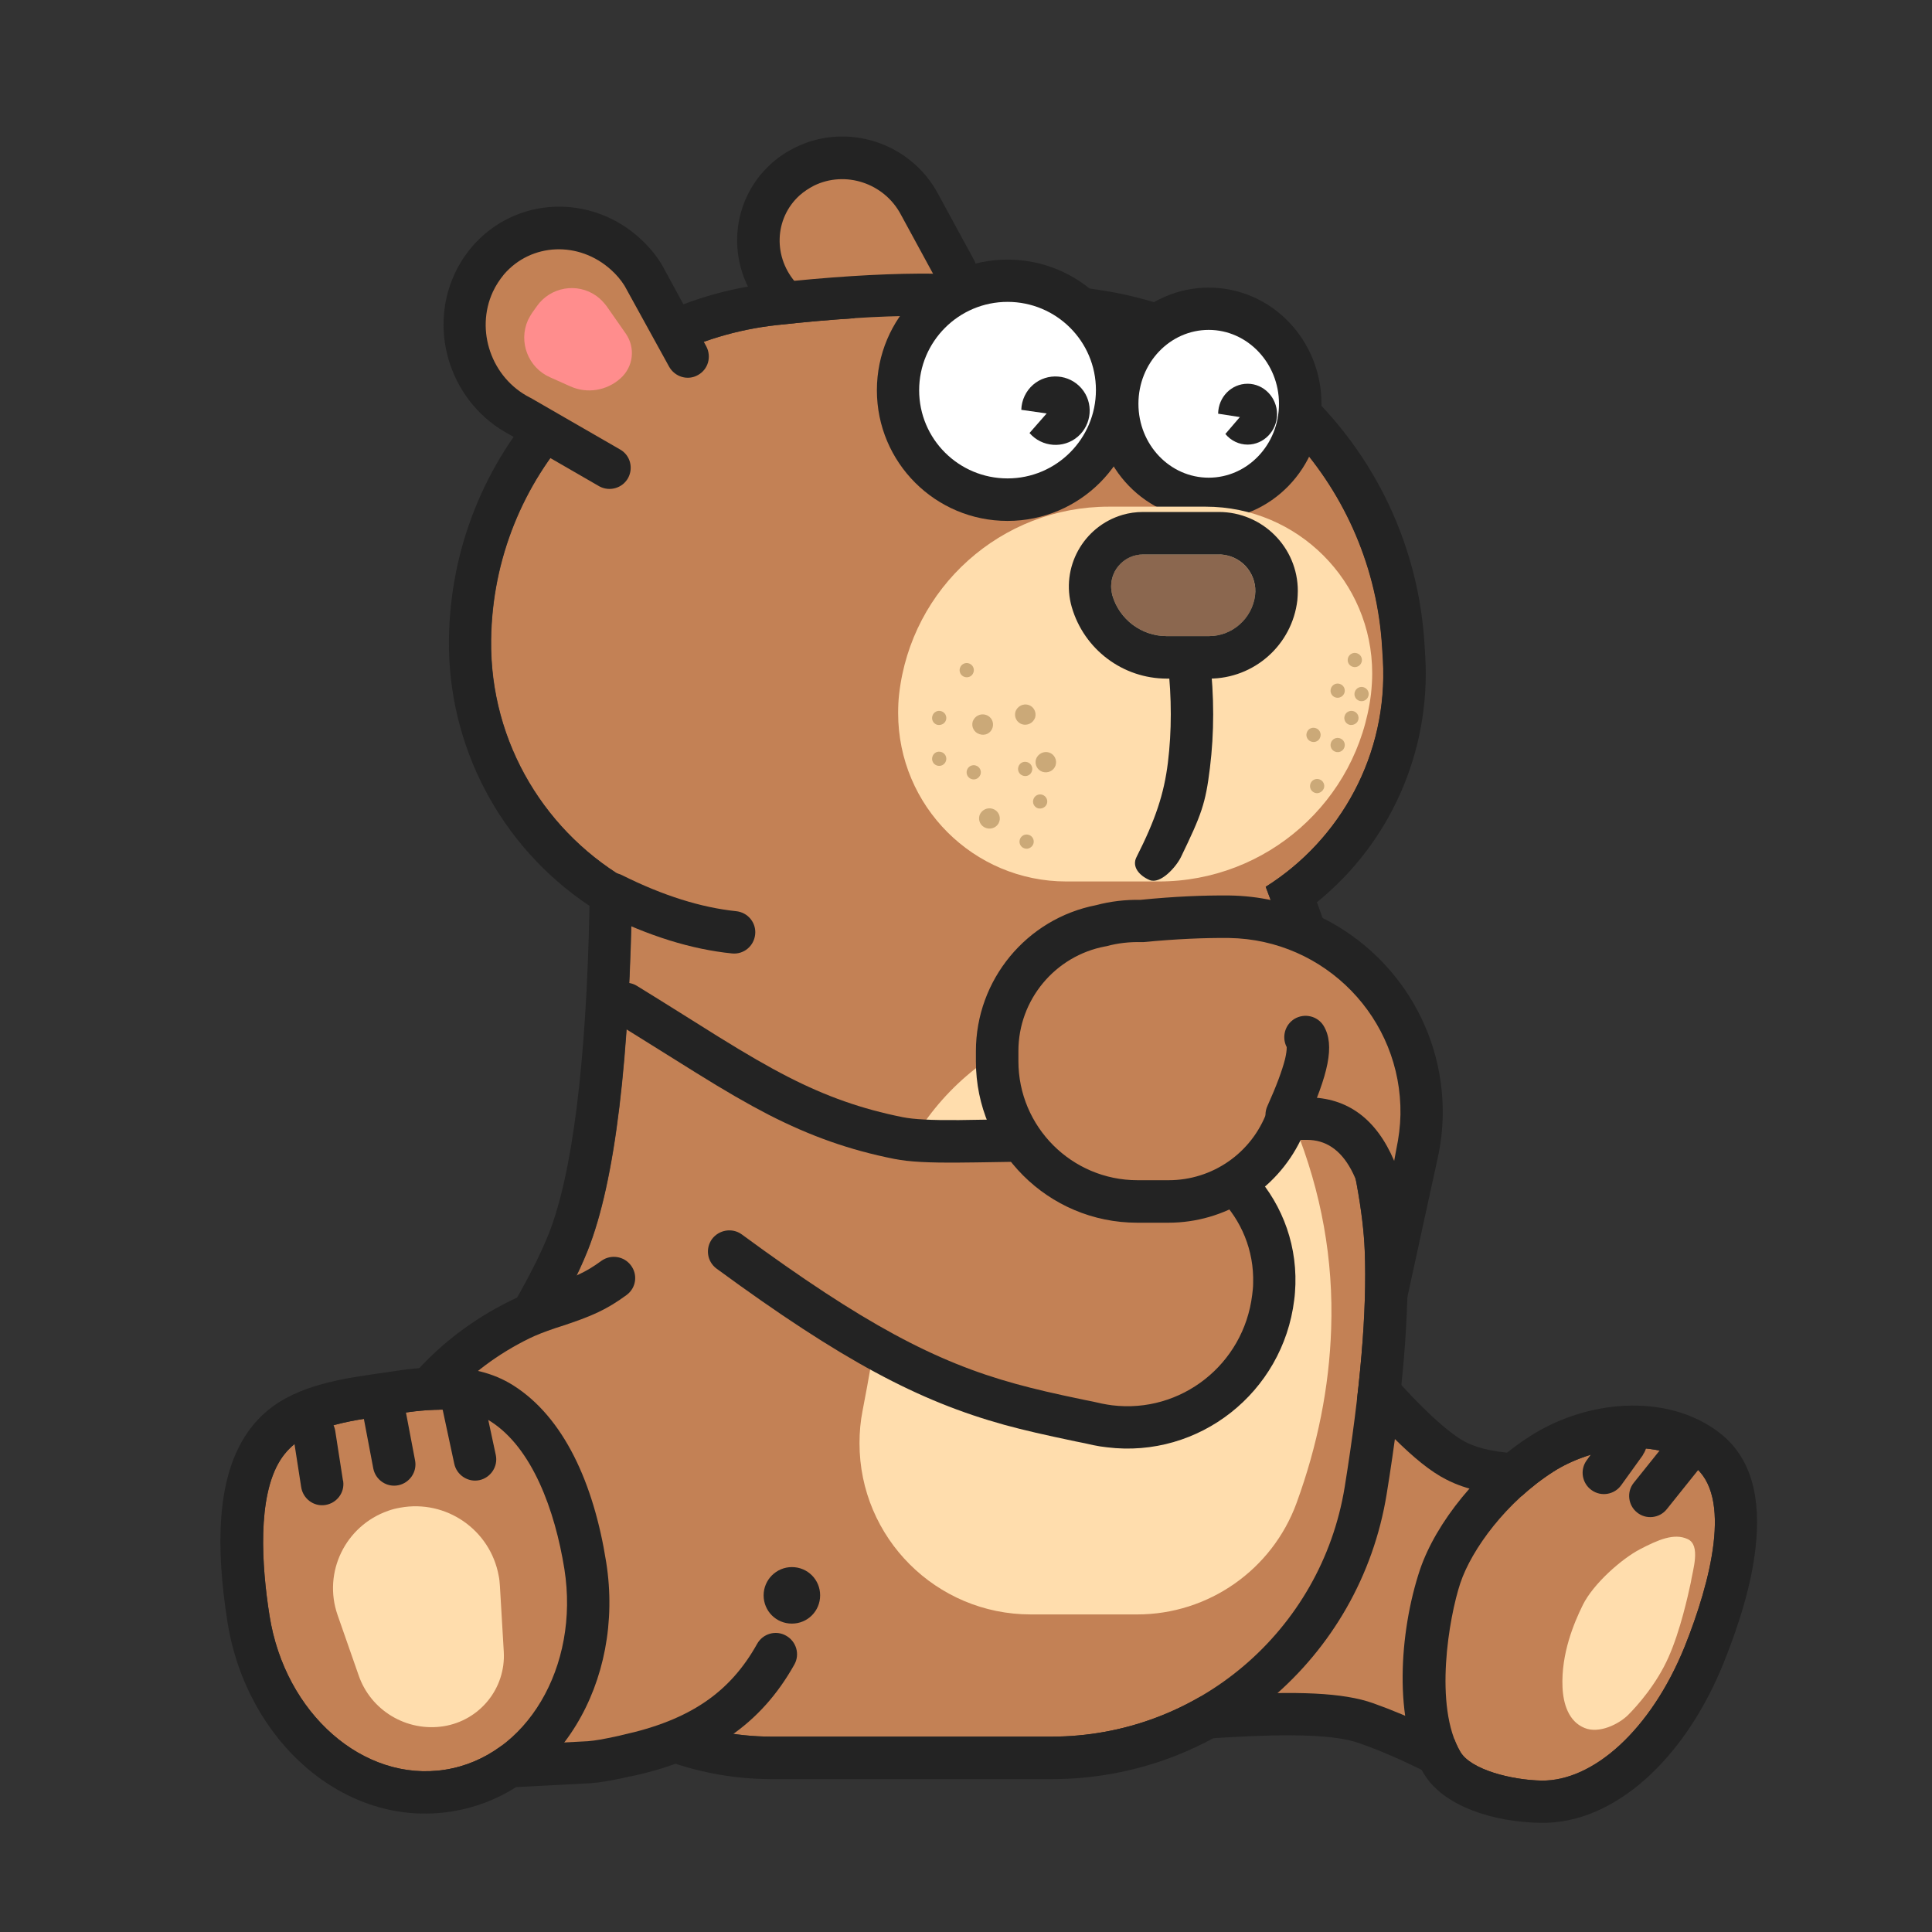<?xml version="1.0" encoding="UTF-8"?>
<!-- Generator: Adobe Illustrator 28.1.0, SVG Export Plug-In . SVG Version: 6.00 Build 0)  -->
<svg xmlns="http://www.w3.org/2000/svg" xmlns:xlink="http://www.w3.org/1999/xlink" version="1.1" id="Capa_1" x="0px" y="0px" viewBox="0 0 800 800" style="enable-background:new 0 0 800 800;" xml:space="preserve">
<rect x="0" y="0" width="800" height="800" fill="#333333" stroke="none"/>
<style type="text/css">
	.st0{fill:#C38155;}
	.st1{fill:#232323;}
	.st2{fill:#FFDDAD;}
	.st3{fill:#FF8D8D;}
	.st4{fill:#FFFFFF;}
	.st5{fill:#CBA978;}
	.st6{fill:#8B674F;}
</style>
<path class="st0" d="M395.4,112.6L381,85c-8.7-17.3-29.9-24.6-47.3-16.4c-2.9,1.4-5.6,3.1-8,5.2c-14.5,12.7-15.6,34.7-2.4,49.3  c2.1,2.3,4.6,4.4,7.3,6.1l29.1,15.8"></path>
<path class="st1" d="M364.5,137.2c4.3,2.3,5.9,7.6,3.6,11.9c-2.3,4.2-7.5,5.9-11.7,3.7L327,137.4l-0.6-0.3c-3.4-2.1-6.4-4.6-9.1-7.5  c-16.8-17.8-16-45.5,2-61.8c3-2.7,6.3-4.9,9.9-6.7c21.6-10.7,48-2,59.3,19.3l14.8,27.2c2.3,4.3,0.7,9.6-3.6,11.9  c-4.2,2.3-9.5,0.7-11.9-3.5L373,88.8c-6.9-13-23-18.3-36-11.9c-2.1,1.1-4.1,2.4-5.9,4c-10.6,9.6-11.1,26-1,36.8  c1.6,1.7,3.4,3.2,5.3,4.4L364.5,137.2L364.5,137.2z"></path>
<path class="st0" d="M453.1,713.5c27.5,0.5,88.2-8.7,112.6,0c16.3,5.8,34.6,14.8,55.1,27l34.9-35.7c9.6-19.8,25.5-61.2,22.2-79  c-4.5-23.6-49.5-7.7-75.1-20.9c-18.3-9.5-43.5-44-54.6-52.5"></path>
<path class="st1" d="M648.5,699.6c12.6-26.2,23.1-60,20.8-72.3c-1-5.2-6.8-6.9-28.2-7.4c-3.2-0.1-6.5-0.2-9.7-0.3  c-14-0.7-23.9-2.5-32.6-7c-6.5-3.3-13.4-9-21.6-17.1c-3.5-3.5-7-7.1-10.3-10.8c-2.9-3.1-12.5-13.8-14.3-15.8c-4.6-5-7.7-8.1-9.8-9.7  c-3.8-3-4.5-8.5-1.6-12.3c2.9-3.8,8.4-4.5,12.2-1.6c3.1,2.4,6.7,6,12,11.8c1.9,2,11.5,12.7,14.3,15.8c3.2,3.5,6.4,6.9,9.8,10.2  c7,6.9,12.8,11.6,17.3,14c5.9,3,13.7,4.5,25.4,5c2.6,0.1,4.5,0.2,9.3,0.3c13.9,0.4,19.8,0.9,26.3,2.7c10.1,2.9,16.8,9.1,18.7,19  c3.4,17.6-8.4,54.6-22.9,84.5l-0.6,1.3l-40.8,41.7l-5.9-3.6c-20-11.9-37.8-20.7-53.5-26.2c-9.6-3.4-27.2-4-54.6-2.4  c-4.7,0.3-9.4,0.6-16.2,1c-24.9,1.7-30.7,2-39,1.9c-4.8-0.1-8.7-4-8.7-8.9c0.1-4.8,4-8.7,8.9-8.7c0,0,0.1,0,0.1,0  c7.5,0.1,13.3-0.2,37.5-1.8c5.5-0.4,11-0.7,16.4-1c29.9-1.7,48.9-1.1,61.5,3.4c15.2,5.4,32.1,13.5,50.7,24.2L648.5,699.6z"></path>
<path class="st0" d="M638.3,737.3c-12.3-0.2-29.3-4.5-33.6-11.9c-11.1-18.9-4.7-55.8,0-69.9c4.7-14,19.1-33.7,38.5-46.1  c15.3-9.8,41.3-14.9,57.9-2.5c16.6,12.4,7.1,48.4-3.5,74.9C683.5,716.6,659.5,737.6,638.3,737.3L638.3,737.3z"></path>
<path class="st1" d="M638.3,737.3c-12.3-0.2-29.3-4.5-33.6-11.9c-11.1-18.9-4.7-55.8,0-69.9c4.7-14,19.1-33.7,38.5-46.1  c15.3-9.8,41.3-14.9,57.9-2.5c16.6,12.4,7.1,48.4-3.5,74.9C683.5,716.6,659.5,737.6,638.3,737.3L638.3,737.3z M713.8,688.4  c6.7-16.7,11.5-32.9,13.1-47.2c2.4-20.9-1.5-37.9-15.4-48.3c-21.6-16.2-54.5-13.2-77.8,1.7c-21.2,13.5-39.1,35.9-45.7,55.3  c-8.7,26-11,63.2,1.5,84.4c8,13.6,28.8,20.2,48.5,20.5C668.4,755.3,697.7,728.4,713.8,688.4L713.8,688.4z"></path>
<path class="st2" d="M698.8,637.3c-5.6-2.6-12.2,0.3-19.7,4.2c-7.5,3.9-19.3,14.2-23.7,23.1c-3.7,7.5-9,20.2-8.4,34  c0.3,6.9,2.5,14.2,9.1,16.9c6,2.5,14.1-1.5,18-5.3c3.9-3.9,11.9-12.9,16.8-24c4.9-11,8.1-25.7,9.2-30.8  C700.9,650.2,704.4,639.8,698.8,637.3L698.8,637.3z"></path>
<path class="st1" d="M704.7,606.8l-14.5,18.1c-3,3.8-8.6,4.4-12.3,1.4c-3.8-3-4.4-8.6-1.4-12.3l14.5-18.1c3-3.8,8.6-4.4,12.3-1.4  C707.1,597.5,707.7,603,704.7,606.8C704.7,606.8,704.7,606.8,704.7,606.8L704.7,606.8z M680.3,602.5l-9,12.5  c-2.8,3.9-8.3,4.9-12.3,2c-3.9-2.8-4.9-8.3-2-12.3l9-12.5c2.8-4,8.3-4.9,12.2-2.2c4,2.8,4.9,8.3,2.2,12.2  C680.4,602.4,680.3,602.4,680.3,602.5z"></path>
<path class="st0" d="M524.1,367.2c26.1,69,39.7,119.2,41,150.6c1,25.1-1.8,57.8-8.3,98c-9.6,59.5-61,103.3-121.4,103.3H319.6  c-60.6,0-109.8-49.2-109.8-109.8c0-19.7,5.3-39.1,15.4-56.1c8.2-13.8,14.3-25.6,18.2-35.4c11.3-28.4,17.5-79.2,18.4-152.4  c-35.3-19.6-59-57.4-58.4-100.6c0.9-67.1,51.7-123,118.4-130.2c22.6-2.5,42.2-3.7,58.9-3.8c19.5-0.1,44,2.2,73.3,6.8  c65.3,10.3,114.6,64.8,118.4,130.8l0.3,4.9C574.8,312.4,555.1,347.7,524.1,367.2L524.1,367.2z"></path>
<path class="st1" d="M572.6,273.3l-0.3-4.9c-3.8-66-53.1-120.5-118.4-130.8c-29.3-4.6-53.7-6.9-73.3-6.8c-16.6,0-36.2,1.3-58.9,3.8  c-66.7,7.3-117.5,63.1-118.4,130.2c-0.6,43.1,23.1,81,58.4,100.6c-0.9,73.2-7.1,124-18.4,152.4c-3.9,9.8-10,21.6-18.2,35.4  c-10.1,17-15.4,36.4-15.4,56.1c0,60.6,49.2,109.8,109.8,109.8h115.9c60.3,0,111.7-43.8,121.4-103.3c6.5-40.3,9.3-72.9,8.3-98  c-1.2-31.4-14.9-81.6-41-150.6C555.1,347.7,574.8,312.4,572.6,273.3L572.6,273.3z M545.3,373.6c23.6,64.2,36.1,111.7,37.4,143.5  c1,26.4-1.8,60.2-8.5,101.5c-11,68.1-69.8,118.1-138.7,118.1H319.6c-70.3,0-127.4-57-127.4-127.4c0-22.9,6.2-45.4,17.9-65.1  c7.8-13.1,13.4-24.1,17-33c9.8-24.6,15.7-70.3,17-136.1c-36.9-24.6-58.8-66.2-58.2-110.5c1-76,58.5-139.2,134-147.4  c23.2-2.5,43.4-3.8,60.7-3.9c20.6-0.1,45.9,2.3,76.1,7c73.5,11.6,129,72.8,133.2,147.1l0.3,4.9C592.3,311.3,575.7,349,545.3,373.6  L545.3,373.6z"></path>
<path class="st2" d="M451.4,421.5c9.5-1.6,21.4-0.7,35.8,2.7c22.2,5.2,40.5,21,49,42.2c11,27.3,16,55.3,15,83.9  c-0.8,24.1-5.6,48.1-14.3,72c-10.1,27.7-36.5,46.2-66,46.2h-44.1c-39.1,0-70.9-31.7-70.9-70.9c0-4.6,0.4-9.1,1.3-13.6  c2.6-13.5,4.6-24.8,5.7-33.7c0.8-6,1-12.9,0.7-20.8C361.6,476.5,399.2,430.3,451.4,421.5L451.4,421.5z"></path>
<path class="st1" d="M249.8,378.2c18.8,9.4,36.5,14.9,53.3,16.6c4.8,0.5,9.1-3,9.6-7.9c0.5-4.8-3-9.1-7.9-9.6l0,0  c-14.4-1.5-30.2-6.4-47.2-14.9c-4.3-2.2-9.6-0.4-11.8,3.9C243.7,370.7,245.5,376,249.8,378.2z"></path>
<path class="st0" d="M321.2,684.7c-12.3,22-30.9,35.3-61.6,42c-5.1,1.1-10.3,2.3-15.5,2.7l-59.9,3.1l-20.3-40.3  c-28.1-55.6-5-118.2,51.4-145.9c12.9-6.3,24.9-6.8,38.9-17.2"></path>
<path class="st1" d="M171.7,688.3c-25.6-50.8-5.1-108.3,47.5-134.1c3.1-1.5,6.2-2.7,10.9-4.3l2.2-0.7c12.8-4.2,18.9-6.9,27.2-13  c3.9-2.9,4.7-8.4,1.7-12.3c-2.9-3.8-8.3-4.6-12.2-1.8c-6.4,4.7-11.1,6.8-22.3,10.5c-1,0.3-1.6,0.5-2.3,0.8c-5.4,1.8-9.1,3.2-13,5.2  c-61.2,30.1-85.5,98.1-55.4,157.8l22.9,45.4l65.6-3.4c4.7-0.4,8.1-1,15.4-2.6c0.8-0.2,1.1-0.3,1.6-0.3c32.6-7.1,53.6-21.6,67.4-46.2  c2.4-4.2,0.9-9.6-3.4-12c-4.2-2.4-9.6-0.9-12,3.4l0,0c-11.2,20.1-27.9,31.6-55.8,37.7l-1.6,0.4c-6.5,1.4-9.3,1.9-12.7,2.2l-53.9,2.8  L171.7,688.3L171.7,688.3z"></path>
<path class="st1" d="M316.2,660.6c0,6.5,5.2,11.7,11.7,11.7s11.7-5.2,11.7-11.7s-5.2-11.7-11.7-11.7  C321.5,648.9,316.2,654.1,316.2,660.6L316.2,660.6z"></path>
<path class="st0" d="M184.3,732.8c33.7-5.3,55.8-42.6,49.4-83.1c-3.9-24.3-13.3-50.1-30.5-61.1c-11.5-7.3-28.7-4.8-42.2-2.7  c-16.4,2.6-36,4.4-45,18.8c-9.5,15.2-7.7,43.5-4.4,64.3C118,709.6,150.5,738.1,184.3,732.8z"></path>
<path class="st1" d="M184.3,732.8c33.7-5.3,55.8-42.6,49.4-83.1c-3.9-24.3-13.3-50.1-30.5-61.1c-11.5-7.3-28.7-4.8-42.2-2.7  c-16.4,2.6-36,4.4-45,18.8c-9.5,15.2-7.7,43.5-4.4,64.3C118,709.6,150.5,738.1,184.3,732.8z M187,750.1c-44.1,7-84.9-28.9-92.8-78.4  c-5-31.6-4.2-58.5,6.9-76.4c9.1-14.6,22.8-20.9,43.5-24.7c2.7-0.5,4.9-0.8,9.5-1.5c2.2-0.3,3.1-0.5,4.2-0.6  c10.8-1.7,17.2-2.4,24.6-2.4c11.3,0,21.2,2.2,29.7,7.6c20.8,13.2,33.2,40.3,38.4,73.1C258.9,696.4,231.1,743.1,187,750.1L187,750.1z  "></path>
<path class="st2" d="M165.7,624.3c19-3.5,37.3,9.1,40.8,28.2c0.3,1.4,0.4,2.8,0.5,4.2l1.6,27.2c0.9,15.2-9.9,28.5-24.9,30.9  c-15.3,2.4-30.2-6.5-35.2-21.1l-8.7-24.9c-6.2-17.7,3.2-37,20.9-43.2C162.3,625,164,624.6,165.7,624.3L165.7,624.3z"></path>
<path class="st1" d="M121.5,595.1l3.2,20.6c0.7,4.8,5.1,8.2,9.9,7.5c4.8-0.7,8.2-5.1,7.5-9.9c0-0.1,0-0.2-0.1-0.3l-3.2-20.6  c-0.8-4.8-5.4-8-10.2-7.1C124.1,586.1,120.9,590.4,121.5,595.1L121.5,595.1z M183.1,582.8l5,23.3c1,4.7,5.7,7.8,10.4,6.8  c4.7-1,7.8-5.7,6.8-10.4l0,0l-5-23.3c-1-4.7-5.7-7.8-10.4-6.8C185.1,573.4,182.1,578.1,183.1,582.8L183.1,582.8z M149.6,581.9  l5,26.3c1,4.7,5.6,7.8,10.4,6.8c4.6-1,7.7-5.4,6.9-10.1l-5-26.3c-0.9-4.8-5.5-7.9-10.3-7C151.8,572.6,148.7,577.2,149.6,581.9  L149.6,581.9z"></path>
<path class="st0" d="M252.6,193.6l-37.1-21.4c-20-10.3-28.7-35.1-19.2-55.3c1.5-3.3,3.6-6.5,6-9.2c14.6-16.9,40.1-18,57-2.5  c2.7,2.5,5.1,5.4,7.1,8.5l18.5,34.1"></path>
<path class="st1" d="M277.1,151.9c2.4,4.2,7.7,5.8,11.9,3.4c4.2-2.3,5.7-7.5,3.5-11.8L274,109.5l-0.3-0.5c-2.4-3.8-5.3-7.2-8.6-10.2  c-20.5-18.8-51.7-17.4-69.5,3.2c-2.9,3.4-5.4,7.2-7.3,11.3c-11.4,24.5-1.1,54.3,23,66.8l36.9,21.3c4.3,2.3,9.6,0.7,11.9-3.5  c2.2-4.1,0.9-9.3-3.2-11.7l-37.1-21.4l-0.4-0.2c-15.9-8.1-22.7-27.8-15.3-43.8c1.2-2.6,2.8-5,4.6-7.2c11.3-13.1,31.1-13.9,44.4-1.8  c2.1,1.9,4,4.1,5.5,6.5L277.1,151.9L277.1,151.9z"></path>
<path class="st3" d="M220.3,129.6l2-2.8c5.6-8,16.7-9.9,24.6-4.3c1.7,1.2,3.1,2.7,4.3,4.3l7.9,11.3c4.1,5.9,3.2,13.8-2.2,18.6  c-5.7,5.1-13.8,6.4-20.7,3.3l-8.5-3.8c-9-4-13.1-14.6-9.1-23.6C219.1,131.6,219.7,130.5,220.3,129.6L220.3,129.6z"></path>
<path class="st4" d="M536.5,178.9c6.7-20.7-4-42.7-23.9-49.2c-19.9-6.5-41.5,5-48.2,25.7c0,0,0,0,0,0.1c-6.7,20.7,4,42.7,23.9,49.2  C508.2,211.1,529.8,199.6,536.5,178.9C536.5,179,536.5,178.9,536.5,178.9z"></path>
<path class="st1" d="M500.5,215.3c-25.9,0-46.7-21.6-46.7-48.1c0-26.5,20.8-48.1,46.7-48.1c25.9,0,46.7,21.6,46.7,48.1  S526.4,215.3,500.5,215.3z M500.5,197.8c16,0,29.1-13.6,29.1-30.6c0-16.9-13.1-30.6-29.1-30.6c-16,0-29.1,13.6-29.1,30.6  C471.4,184.2,484.5,197.8,500.5,197.8z"></path>
<path class="st1" d="M507.4,179.7c2.3,2.8,5.7,4.4,9.2,4.4c6.7,0,12.2-5.7,12.2-12.6s-5.5-12.6-12.2-12.6c-6.7,0-12.1,5.5-12.2,12.4  l9,1.4L507.4,179.7L507.4,179.7z"></path>
<path class="st4" d="M371.9,161.5c0,25.1,20.3,45.4,45.4,45.4s45.4-20.3,45.4-45.4c0-25.1-20.3-45.4-45.3-45.4  C392.2,116.1,371.9,136.4,371.9,161.5C371.9,161.5,371.9,161.5,371.9,161.5L371.9,161.5z"></path>
<path class="st1" d="M417.2,215.7c-29.9,0-54.1-24.2-54.1-54.1s24.2-54.1,54.1-54.1c29.9,0,54.1,24.2,54.1,54.1  S447.1,215.7,417.2,215.7L417.2,215.7z M417.2,198.1c20.2,0,36.6-16.4,36.6-36.6S437.4,125,417.2,125c-20.2,0-36.6,16.4-36.6,36.6  S397,198.1,417.2,198.1z"></path>
<path class="st1" d="M426.3,179.3c5.1,5.9,14.1,6.6,20,1.5c5.9-5.1,6.6-14.1,1.5-20c-5.1-5.9-14.1-6.6-20-1.5  c-3,2.6-4.8,6.4-4.9,10.4l10.5,1.5L426.3,179.3z"></path>
<path class="st2" d="M459.1,209.8h40.1c38.1,0,69,30.9,69,69c0,2.9-0.2,5.7-0.5,8.6c-5.5,44.3-43.2,77.6-87.9,77.6h-38.2  c-38.5,0-69.7-31.2-69.7-69.7c0-2.6,0.1-5.2,0.4-7.8C377.3,243.2,414.7,209.8,459.1,209.8z"></path>
<path class="st1" d="M483.6,274.8c1.6,14.2,1.6,27.9,0,41c-1.6,12.9-5.1,23.5-13,39.1c-2,3.9,1,7.6,5.4,9.5c4.5,1.9,11-5.4,13-9.5  c8.5-17.6,10.2-22.1,12-36.9c1.8-14.6,1.8-29.6,0-45.2c-0.7-4.8-5.1-8.2-9.9-7.5C486.4,266,483.1,270.2,483.6,274.8z"></path>
<path class="st5" d="M403.1,278.4c0.5-1.5-0.3-3.2-1.9-3.7c-1.5-0.5-3.2,0.3-3.7,1.9c0,0,0,0,0,0c-0.5,1.5,0.3,3.2,1.9,3.7  C401,280.8,402.6,280,403.1,278.4C403.1,278.4,403.1,278.4,403.1,278.4z"></path>
<path class="st5" d="M391.7,298.2c0.5-1.5-0.3-3.2-1.9-3.7c-1.5-0.5-3.2,0.3-3.7,1.9c-0.5,1.5,0.3,3.2,1.9,3.7  C389.6,300.5,391.2,299.7,391.7,298.2L391.7,298.2z"></path>
<path class="st5" d="M406,320.7c0.5-1.5-0.3-3.2-1.9-3.7c-1.5-0.5-3.2,0.3-3.7,1.9c0,0,0,0,0,0c-0.5,1.5,0.3,3.2,1.9,3.7  C403.8,323.1,405.4,322.3,406,320.7C406,320.7,406,320.7,406,320.7z"></path>
<path class="st5" d="M427.3,319.3c0.5-1.5-0.3-3.2-1.9-3.7s-3.2,0.3-3.7,1.9c0,0,0,0,0,0c-0.5,1.5,0.3,3.2,1.9,3.7  S426.8,320.9,427.3,319.3C427.3,319.3,427.3,319.3,427.3,319.3z"></path>
<path class="st5" d="M411,301.3c0.7-2.2-0.5-4.6-2.8-5.3c-2.2-0.7-4.6,0.5-5.4,2.7l0,0c-0.7,2.2,0.5,4.6,2.8,5.3  C407.9,304.8,410.3,303.6,411,301.3z"></path>
<path class="st5" d="M413.8,340.2c0.7-2.2-0.5-4.6-2.8-5.3c-2.2-0.7-4.6,0.5-5.4,2.7l0,0c-0.7,2.2,0.5,4.6,2.8,5.3  C410.7,343.6,413.1,342.4,413.8,340.2z"></path>
<path class="st5" d="M427.9,349.4c0.5-1.5-0.3-3.2-1.9-3.7c-1.5-0.5-3.2,0.3-3.7,1.9c0,0,0,0,0,0c-0.5,1.5,0.3,3.2,1.9,3.7  C425.7,351.8,427.4,350.9,427.9,349.4C427.9,349.4,427.9,349.4,427.9,349.4z"></path>
<path class="st5" d="M433.5,332.8c0.5-1.5-0.3-3.2-1.9-3.7c-1.5-0.5-3.2,0.3-3.7,1.9c0,0,0,0,0,0c-0.5,1.5,0.3,3.2,1.9,3.7  C431.3,335.1,433,334.3,433.5,332.8C433.5,332.8,433.5,332.8,433.5,332.8z"></path>
<path class="st5" d="M437.1,316.9c0.7-2.2-0.5-4.6-2.7-5.3c-2.2-0.7-4.6,0.5-5.4,2.7c0,0,0,0,0,0c-0.7,2.2,0.5,4.6,2.7,5.3  C434,320.3,436.4,319.1,437.1,316.9C437.1,316.9,437.1,316.9,437.1,316.9z"></path>
<path class="st5" d="M391.7,315.1c0.5-1.5-0.3-3.2-1.9-3.7s-3.2,0.3-3.7,1.9c0,0,0,0,0,0c-0.5,1.5,0.3,3.2,1.9,3.7  C389.6,317.5,391.2,316.6,391.7,315.1C391.7,315.1,391.7,315.1,391.7,315.1z"></path>
<path class="st5" d="M556.7,286.9c0.5-1.5-0.3-3.2-1.9-3.7c-1.5-0.5-3.2,0.3-3.7,1.9c0,0,0,0,0,0c-0.5,1.5,0.3,3.2,1.9,3.7  C554.5,289.3,556.2,288.4,556.7,286.9C556.7,286.9,556.7,286.9,556.7,286.9z"></path>
<path class="st5" d="M556.7,309.4c0.5-1.5-0.3-3.2-1.9-3.7c-1.5-0.5-3.2,0.3-3.7,1.9c0,0,0,0,0,0c-0.5,1.5,0.3,3.2,1.9,3.7  C554.5,311.8,556.2,311,556.7,309.4C556.7,309.5,556.7,309.4,556.7,309.4z"></path>
<path class="st5" d="M548.2,326.4c0.5-1.5-0.3-3.2-1.9-3.7c-1.5-0.5-3.2,0.3-3.7,1.9c0,0,0,0,0,0c-0.5,1.5,0.3,3.2,1.9,3.7  C546,328.8,547.6,327.9,548.2,326.4C548.2,326.4,548.2,326.4,548.2,326.4z"></path>
<path class="st5" d="M563.8,274.2c0.5-1.5-0.3-3.2-1.9-3.7c-1.5-0.5-3.2,0.3-3.7,1.9c0,0,0,0,0,0c-0.5,1.5,0.3,3.2,1.9,3.7  S563.3,275.7,563.8,274.2C563.8,274.2,563.8,274.2,563.8,274.2z"></path>
<path class="st5" d="M562.4,298.2c0.5-1.5-0.3-3.2-1.9-3.7c-1.5-0.5-3.2,0.3-3.7,1.9c0,0,0,0,0,0c-0.5,1.5,0.3,3.2,1.9,3.7  C560.2,300.5,561.9,299.7,562.4,298.2C562.4,298.2,562.4,298.2,562.4,298.2z"></path>
<path class="st5" d="M546.7,305.2c0.5-1.5-0.3-3.2-1.9-3.7s-3.2,0.3-3.7,1.9c0,0,0,0,0,0c-0.5,1.5,0.3,3.2,1.9,3.7  S546.2,306.8,546.7,305.2C546.7,305.2,546.7,305.2,546.7,305.2z"></path>
<path class="st5" d="M566.6,288.3c0.5-1.5-0.3-3.2-1.9-3.7c-1.5-0.5-3.2,0.3-3.7,1.9c0,0,0,0,0,0c-0.5,1.5,0.3,3.2,1.9,3.7  S566.1,289.8,566.6,288.3C566.6,288.3,566.6,288.3,566.6,288.3z"></path>
<path class="st5" d="M428.6,297.2c0.7-2.2-0.5-4.6-2.7-5.3c-2.2-0.7-4.6,0.5-5.4,2.7c0,0,0,0,0,0c-0.7,2.2,0.5,4.6,2.7,5.3  C425.4,300.6,427.8,299.4,428.6,297.2C428.6,297.2,428.6,297.2,428.6,297.2z"></path>
<path class="st6" d="M473.3,229.6h31.4c8.3,0,15.1,6.8,15.1,15.1c0,0.6,0,1.2-0.1,1.8c-1.2,9.7-9.4,16.9-19.1,16.9h-17.5  c-10.4,0-19.6-6.9-22.5-16.9c-2-7,2-14.4,9-16.4C470.8,229.7,472.1,229.6,473.3,229.6z"></path>
<path class="st1" d="M473.3,229.6c-7.3,0-13.2,5.9-13.2,13.2c0,1.2,0.2,2.5,0.5,3.7c2.9,10,12.1,16.9,22.5,16.9h17.5  c9.7,0,17.9-7.3,19.1-16.9c1-8.3-4.9-15.8-13.2-16.8c-0.6-0.1-1.2-0.1-1.8-0.1H473.3z M473.3,212h31.4c18,0,32.7,14.6,32.7,32.7  c0,1.3-0.1,2.6-0.2,3.9c-2.2,18.5-17.9,32.4-36.5,32.4h-17.5c-18.3,0-34.3-12.1-39.4-29.6c-4.7-16.3,4.7-33.4,21-38.2  C467.5,212.4,470.4,212,473.3,212L473.3,212z"></path>
<path class="st0" d="M260.7,413.4c44.3,28.2,69.2,48.3,112,57.5c15.6,3.4,50.7,0.7,97.6,2.7c32.4,1.4,58.4,27.7,56.9,60.4  c-0.1,1.9-0.3,3.8-0.5,5.6c-4.7,33.5-35.4,56.9-68.7,52.2c-1.7-0.2-3.3-0.5-5-0.9c-47.9-10.9-75.5-16.5-151.4-74.2"></path>
<path class="st1" d="M254.5,423.2c8,4.9,32.2,20.1,33.7,21c12.2,7.6,21.2,12.8,30.1,17.4c17.2,8.8,33.4,14.6,52.1,18.3  c6.1,1.2,14.1,1.6,26.8,1.5c5.7,0,31.8-0.5,38.9-0.6c11.8-0.1,22.6-0.1,33.4,0.2c28.1,0.7,50.2,23,49.4,50.4c0,1.6-0.2,3.2-0.4,4.8  c-3.5,28.8-29.5,49.2-58,45.7c-1.4-0.2-2.8-0.4-4.2-0.7l-3.6-0.8l-3.5-0.7c-13-2.7-20.7-4.5-28.7-6.7  c-33.1-9.1-62.9-24.8-113.4-61.9c-3.9-2.8-9.4-1.9-12.3,2c-2.8,3.9-2,9.3,1.9,12.2c52.1,38.2,83.8,54.9,119.2,64.7  c8.4,2.3,16.4,4.1,29.7,6.9l3.5,0.7l3.6,0.8c1.9,0.4,3.8,0.7,5.7,0.9c38.1,4.7,72.8-22.7,77.5-61c0.3-2.1,0.4-4.3,0.5-6.5  c1-37.2-28.9-67.4-66.5-68.4c-11.3-0.3-22.7-0.4-34-0.2c-7.2,0.1-33.3,0.5-38.8,0.6c-11.6,0.1-18.8-0.3-23.3-1.2  c-17-3.4-31.7-8.6-47.5-16.7c-8.4-4.3-17-9.3-28.8-16.6c-1.3-0.8-25.6-16.1-33.8-21.1c-4.1-2.5-9.5-1.2-12.1,2.9  C249,415.3,250.4,420.7,254.5,423.2L254.5,423.2z"></path>
<path class="st0" d="M472.6,381.3c13.8-1.3,25.9-1.9,36.4-1.7c44.6,0.7,80.3,37.4,79.6,82c-0.1,5.4-0.7,10.8-1.9,16.1l-9.9,45.3  c-2.6-39.9-14.4-59.9-35.6-59.9c-2.5,0-5.4,0.1-8.5,0.3c-6.6,17.9-22.9,31.4-43.1,33.7c-1.9,0.2-3.9,0.3-5.8,0.3h-12.9  c-32.1,0-58.1-26-58.1-58.1c0-0.8,0-1.5,0-2.3c0-0.6,0-1.2,0-1.9c0-25.6,18.2-47.3,43-51.9c4.9-1.3,10-2,15.1-2h0.1  C471.5,381.3,472.1,381.3,472.6,381.3z"></path>
<path class="st1" d="M578.2,475.8c1-4.7,1.6-9.5,1.7-14.3c0.6-39.8-31.2-72.5-71-73.1c-10.1-0.1-21.9,0.4-35.4,1.7l-0.5,0l-0.5,0  c-4.8-0.1-9.6,0.4-14.3,1.7l-0.6,0.1c-20.7,3.9-35.9,22.1-35.9,43.3c0,0.5,0,1,0,1.4l0,0.4l0,0.4c0,0.6,0,1.3,0,2  c0,27.2,22.1,49.3,49.3,49.3h12.9c18.2,0,34.4-11.3,40.7-28.3l2-5.4l5.8-0.3c3.3-0.2,6.3-0.3,9-0.3c16.7,0,28.6,9.1,35.9,26.3  L578.2,475.8L578.2,475.8z M509.1,370.8c49.5,0.7,89,41.5,88.3,91c-0.1,6-0.8,12-2.1,17.8L572.1,586l-4-62.4  c-2.3-35.9-11.7-51.6-26.9-51.6c-0.8,0-1.7,0-2.6,0c-10.2,21-31.5,34.3-54.8,34.3h-12.9c-36.9,0-66.8-29.9-66.8-66.8  c0-0.8,0-1.5,0-2.3c0-0.6,0-1.3,0-1.9c0-29.6,21-54.9,49.8-60.5c6-1.6,12.2-2.3,18.4-2.2C486.2,371.2,498.5,370.7,509.1,370.8  L509.1,370.8z"></path>
<path class="st1" d="M532.8,433.8c0,1.1-0.2,2.7-0.7,4.8c-1.2,4.7-3.6,11.2-7.3,19.4c-2,4.4-0.1,9.6,4.4,11.6  c4.4,2,9.6,0.1,11.6-4.4c9.1-20.1,12.1-32.4,7.3-40.4c-2.5-4.1-7.9-5.4-12.1-2.9c-3.9,2.4-5.3,7.4-3.3,11.5  C532.8,433.4,532.8,433.6,532.8,433.8L532.8,433.8z"></path>
</svg>

